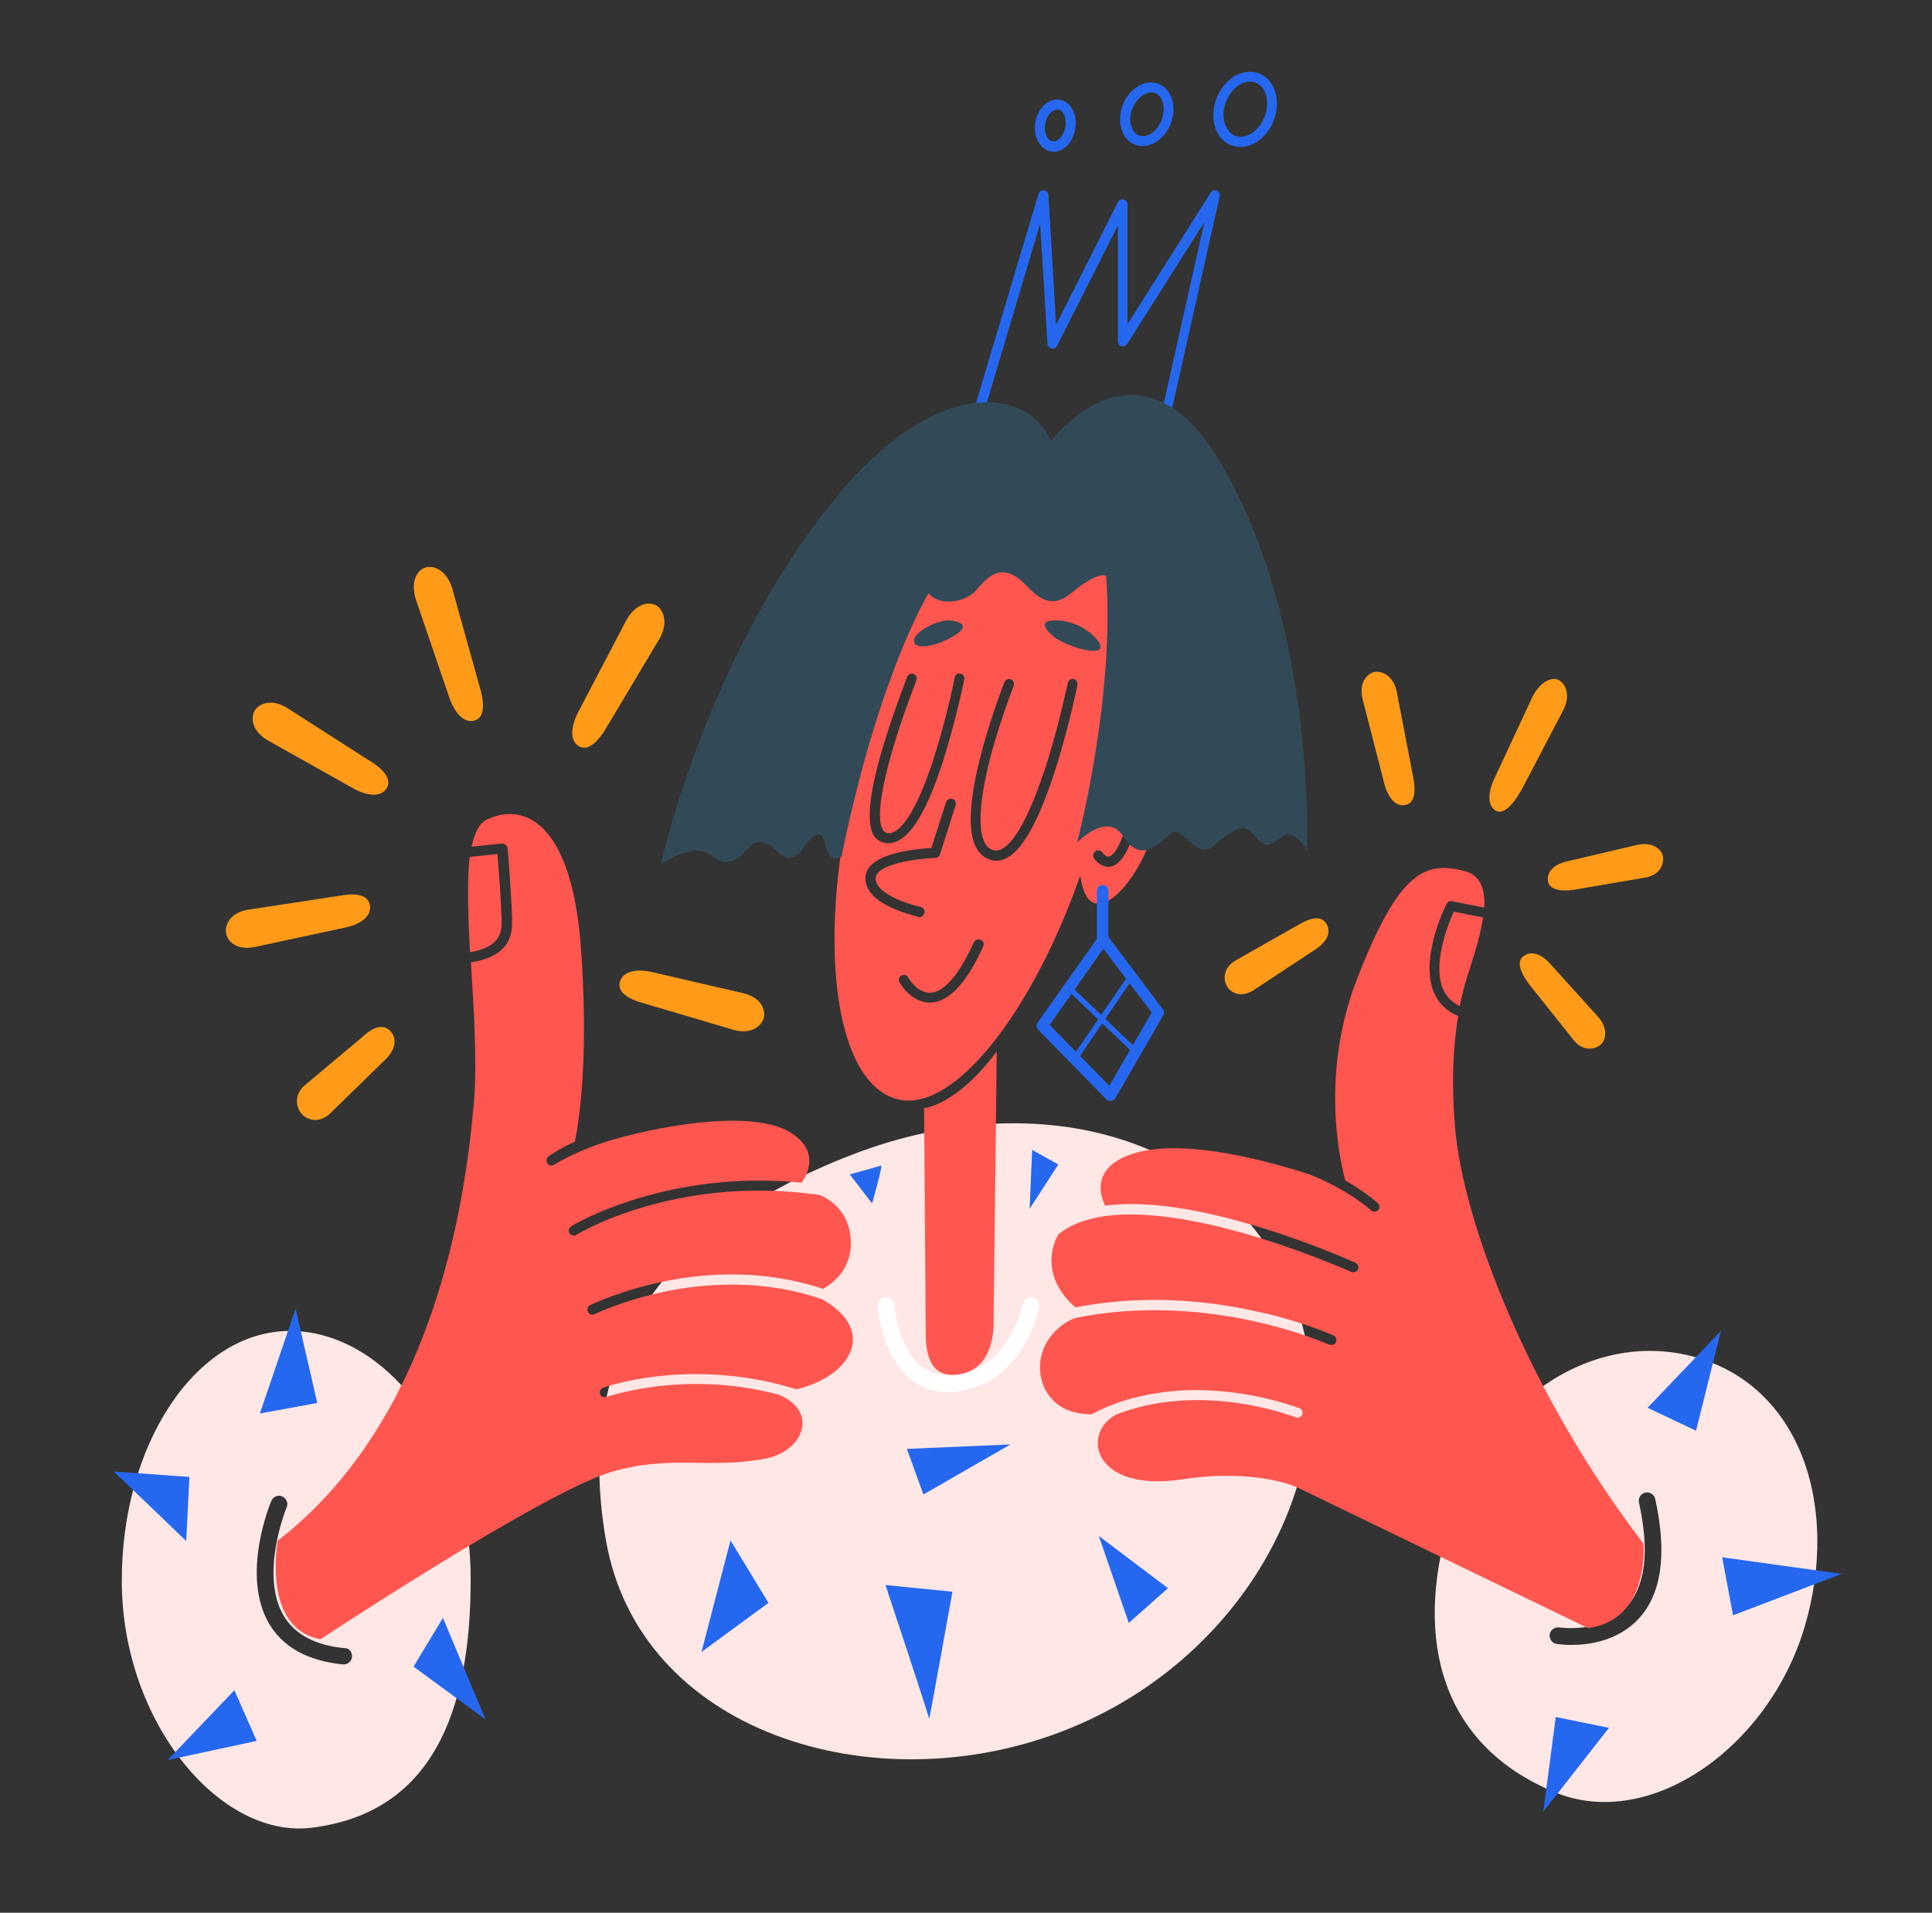 <?xml version="1.0" encoding="UTF-8"?> <!-- Generator: Adobe Illustrator 23.0.2, SVG Export Plug-In . SVG Version: 6.00 Build 0) --> <svg xmlns="http://www.w3.org/2000/svg" xmlns:xlink="http://www.w3.org/1999/xlink" id="Layer_3" x="0px" y="0px" viewBox="0 0 605.9 600" style="enable-background:new 0 0 605.9 600;" xml:space="preserve"><rect x="0" y="0" width="605.9" height="600" fill="#333333" stroke="none"/> <g> <g> <g> <path d="M363.3,142.6c-0.1,0-0.2,0-0.3,0c-0.8-0.2-1.4-1-1.2-1.9l15.9-71l-24.2,38.2c-0.4,0.6-1.1,0.9-1.8,0.7 c-0.7-0.2-1.1-0.8-1.1-1.5V70.7l-19.1,37.8c-0.3,0.6-1,1-1.7,0.8c-0.7-0.1-1.2-0.7-1.3-1.4l-2.3-37.7L306,138 c-0.2,0.8-1.1,1.3-2,1.1c-0.8-0.2-1.3-1.1-1.1-2l22.8-76.3c0.2-0.7,0.9-1.2,1.7-1.1c0.8,0.1,1.3,0.7,1.4,1.5l2.4,40.7l19.4-38.5 c0.3-0.7,1.1-1,1.8-0.8c0.7,0.2,1.2,0.8,1.2,1.5v37.6l26.1-41.3c0.4-0.6,1.2-0.9,1.9-0.6c0.7,0.3,1.1,1.1,0.9,1.8l-17.9,79.8 C364.7,142.1,364,142.6,363.3,142.6z" style="fill:#2568EF;"></path> </g> </g> <g> <g> <path d="M330.4,47.6c-0.3,0-0.6,0-0.9-0.1c-1.7-0.3-3.2-1.6-4.1-3.4c-0.8-1.7-1-3.8-0.7-5.8c0.8-4.5,4.2-7.6,7.7-7 c3.5,0.6,5.6,4.7,4.8,9.2l0,0C336.5,44.7,333.6,47.6,330.4,47.6z M331.5,34.4c-1.6,0-3.3,1.9-3.7,4.4c-0.3,1.4-0.1,2.8,0.4,3.9 c0.3,0.5,0.8,1.5,1.8,1.6c1.7,0.3,3.6-1.7,4.1-4.4l0,0c0.5-2.7-0.5-5.3-2.3-5.6C331.8,34.4,331.7,34.4,331.5,34.4z M335.7,40.3 L335.7,40.3L335.7,40.3z" style="fill:#2568EF;"></path> </g> </g> <g> <g> <path d="M358.4,45.8c-0.8,0-1.6-0.1-2.4-0.4c-4.2-1.6-5.9-7.2-3.9-12.4c2-5.3,7-8.3,11.2-6.7c2.1,0.8,3.6,2.6,4.3,5 c0.7,2.3,0.5,4.9-0.4,7.4l0,0c-0.9,2.5-2.6,4.5-4.6,5.8C361.3,45.3,359.9,45.8,358.4,45.8z M361,29c-2.2,0-4.7,2.1-5.9,5.1 c-1.4,3.6-0.4,7.4,2.1,8.4c1.1,0.4,2.5,0.2,3.8-0.6c1.4-0.9,2.6-2.4,3.3-4.3l0,0c0.7-1.8,0.8-3.8,0.4-5.4c-0.4-1.5-1.3-2.5-2.4-3 C361.9,29,361.5,29,361,29z" style="fill:#2568EF;"></path> </g> </g> <g> <g> <path d="M389,46.1c-1,0-1.9-0.2-2.8-0.5c-2.5-0.9-4.3-3-5.2-5.9c-0.8-2.7-0.6-5.9,0.5-8.8c1.1-2.9,3.1-5.4,5.5-6.9 c2.6-1.6,5.3-1.9,7.8-1c5,1.9,7,8.5,4.7,14.7c-1.1,2.9-3.1,5.4-5.5,6.9C392.4,45.6,390.7,46.1,389,46.1z M392,25.6 c-1.1,0-2.2,0.3-3.3,1c-1.8,1.1-3.3,3-4.2,5.3c-0.9,2.3-1,4.7-0.4,6.8c0.6,1.9,1.7,3.3,3.3,3.9c1.5,0.6,3.3,0.3,5-0.7 c1.8-1.1,3.3-3,4.2-5.3c1.8-4.6,0.5-9.4-2.9-10.7C393.2,25.7,392.6,25.6,392,25.6z" style="fill:#2568EF;"></path> </g> </g> </g> <g> <g> <path d="M356.2,235.7c-2.6,0-5.5,2-8.2,5.6c9-45.8,1.6-82.5-16.9-87.3c-20.3-5.3-48.5,34.8-62,86.9 s-8,98.6,12.3,103.9c17.7,4.6,42.4-27.4,57.4-70.2c0.6,5,2.3,8.3,4.8,8.8c5.9,1.2,15.1-11,18.5-24.2 C365.7,246,364.3,235.6,356.2,235.7z M277.3,233c3.3-10.8,7.2-20.6,7.2-20.7c0.3-0.8,1.2-1.2,2-0.9c0.8,0.3,1.2,1.2,0.9,2 c0,0.1-3.9,9.8-7.1,20.5c-5.5,18.4-4.6,24.4-3.5,26.3c0.4,0.6,0.8,1,1.4,1.1c4.2,0.8,9.5-7.6,14.5-23c4.1-12.6,6.7-25.6,6.7-25.8 c0.2-0.9,1-1.4,1.8-1.2c0.9,0.2,1.4,1,1.2,1.8c0,0.1-2.7,13.4-6.8,26.1c-5.5,17-11.1,25.3-17,25.3c-0.4,0-0.8,0-1.2-0.1 c-1.5-0.3-2.8-1.2-3.6-2.7C271.7,257.4,272.7,248,277.3,233z M280,284.9c-5.7-2.5-8.6-5.7-8.6-9.4c0-3.9,3.8-6.7,11.4-8.3 c3.8-0.8,7.5-1.1,9.3-1.2l4.6-14.4c0.3-0.8,1.2-1.3,2-1c0.8,0.3,1.3,1.1,1,2l-4.9,15.4c-0.2,0.6-0.8,1.1-1.4,1.1 c0,0-5,0.2-9.9,1.2c-2.7,0.6-8.9,2.2-8.9,5.2c0,5,10.5,8.2,14.1,9c0.9,0.2,1.4,1,1.2,1.9c-0.2,0.7-0.8,1.3-1.5,1.3 c-0.1,0-0.2,0-0.3,0C287.9,287.5,284,286.7,280,284.9z M308.4,296.8c-5.2,11.5-10.7,17.4-16.4,17.7c-0.1,0-0.2,0-0.4,0 c-5.9,0-9.4-6.1-9.5-6.4c-0.4-0.8-0.2-1.7,0.6-2.1c0.8-0.4,1.7-0.2,2.1,0.6c0,0,2.8,5,7,4.8c3-0.1,7.8-3,13.6-15.8 c0.4-0.8,1.3-1.1,2.1-0.8C308.4,295,308.7,296,308.4,296.8z M337.9,214.9c0,0.1-2.4,11.8-6.2,24.2c-5.2,16.9-10.5,27-15.7,29.9 c-1.2,0.7-2.3,1-3.5,1c-0.7,0-1.5-0.1-2.2-0.4c-2-0.7-3.5-2.2-4.5-4.4c-5.8-12.9,8.6-49.7,9.2-51.2c0.3-0.8,1.2-1.2,2-0.9 c0.8,0.3,1.2,1.2,0.9,2c0,0.1-3.7,9.5-6.7,20.2c-3.8,13.9-4.7,23.8-2.6,28.6c0.6,1.4,1.5,2.3,2.7,2.7c1,0.4,2,0.2,3.1-0.4 c4.4-2.5,9.4-12.4,14.3-28.1c3.8-12.2,6.1-23.8,6.2-23.9c0.2-0.9,1-1.4,1.9-1.2C337.5,213.2,338,214,337.9,214.9z M355.7,261.2 c-2.2,6.8-4.7,10.3-7.7,10.7c-0.2,0-0.4,0-0.5,0c-2.1,0-3.7-1.6-4.4-2.7c-0.5-0.7-0.3-1.7,0.5-2.2c0.7-0.5,1.7-0.3,2.2,0.5 c0,0,0.9,1.3,1.9,1.2c0.6-0.1,2.7-0.9,5.1-8.5c0.3-0.8,1.1-1.3,2-1C355.5,259.5,355.9,260.4,355.7,261.2z" style="fill:#FF564F;"></path> </g> <g> <path d="M405.6,407c19.3,49.7-12.6,112.9-72.2,136s-133,0.4-143.4-60c-10.1-58.8,17.4-97.6,77-120.7 S386.4,357.3,405.6,407z" style="fill:#FFE7E6;"></path> </g> <g> <path d="M297.4,436.7c-4.7,0-8.8-1.5-12.2-4.4c-8.8-7.5-9.9-22-9.9-22.6c-0.1-1.4,1-2.7,2.4-2.8 c1.5-0.1,2.7,1,2.8,2.4c0,0.2,1,12.9,8.1,19c2.9,2.4,6.3,3.4,10.4,3.1c7.2-0.6,13-4.5,17.3-11.5c3.3-5.5,4.5-10.8,4.5-10.9 c0.3-1.4,1.7-2.3,3.1-2.1c1.4,0.3,2.3,1.7,2.1,3.1c-0.1,0.3-1.3,6.2-5.1,12.4c-5.1,8.5-12.6,13.4-21.4,14.2 C298.8,436.7,298.1,436.7,297.4,436.7z" style="fill:#FFFFFF;"></path> </g> <g> <path d="M289.8,347.6c0,0,10.1-0.7,22.8-17.8l-1,84.3c0,0,1,14.4-9.8,16.8c-9.8,2.2-11.5-5.6-11.5-13 S289.8,347.6,289.8,347.6z" style="fill:#FF564F;"></path> </g> <g> <polygon points="322.9,379.2 323.7,360.7 331.9,365.3 " style="fill:#2568EF;"></polygon> </g> <g> <path d="M266.5,368.4l7,9.1c0,0,3.5-12.2,2.8-11.9C275.6,365.9,266.5,368.4,266.5,368.4z" style="fill:#2568EF;"></path> </g> <g> <polygon points="284.4,454.5 289.6,468.8 316.9,453.1 " style="fill:#2568EF;"></polygon> </g> <g> <path d="M277.7,497.2l21,2.1c0,0-7.3,40.6-7.3,39.9S277.7,497.2,277.7,497.2z" style="fill:#2568EF;"></path> </g> <g> <polygon points="229.1,483.2 241,502.8 220,518.2 " style="fill:#2568EF;"></polygon> </g> <g> <polygon points="344.6,481.8 366.3,498.2 354,509.1 " style="fill:#2568EF;"></polygon> </g> <g> <path d="M331.1,200.2c0,0-7.7-5.6,0-5.6c7.7,0,12.6,5.6,12.6,5.6s4.2,4.6-1.8,3.9C336,203.4,331.1,200.2,331.1,200.2z " style="fill:#324A58;"></path> </g> <g> <path d="M297.1,194.6c1.3-0.1,8,0.7,3.1,4.2c-4.5,3.2-11.9,5.2-13.3,3.1C285.1,199.1,292.8,194.9,297.1,194.6z" style="fill:#324A58;"></path> </g> <g> <g> <path d="M348.2,345.3c-0.5,0-0.9-0.2-1.3-0.5l-21.3-21.8c-0.6-0.6-0.7-1.5-0.2-2.2l18.6-26.3v-15.1 c0-1,0.8-1.8,1.8-1.8s1.8,0.8,1.8,1.8v14.5l17.1,22.7c0.4,0.6,0.5,1.3,0.1,1.9l-15,26c-0.3,0.5-0.8,0.8-1.3,0.9 C348.4,345.3,348.3,345.3,348.2,345.3z M329.2,321.5l18.7,19.1l13.3-23l-15.2-20L329.2,321.5z" style="fill:#2568EF;"></path> </g> </g> <g> <g> <path d="M356.4,330.9c-0.2,0-0.4-0.1-0.6-0.2l-20.5-19.6c-0.4-0.3-0.4-0.9,0-1.2c0.3-0.3,0.9-0.4,1.2,0l20.5,19.6 c0.4,0.3,0.4,0.9,0,1.2C356.9,330.8,356.6,330.9,356.4,330.9z" style="fill:#2568EF;"></path> </g> </g> <g> <g> <path d="M337.4,332.4c-0.2,0-0.3,0-0.5-0.2c-0.4-0.3-0.5-0.8-0.2-1.2l17.4-25.4c0.3-0.4,0.8-0.5,1.2-0.2 c0.4,0.3,0.5,0.8,0.2,1.2L338.2,332C338,332.2,337.7,332.4,337.4,332.4z" style="fill:#2568EF;"></path> </g> </g> <g> <path d="M329.7,138.3c0,0,27.6-37.1,53.6,7.7c29.6,51.2,26.6,120.8,26.6,120.8s-3.8-7.4-8-4.2s-5.2,2.8-7.4,0.7 c-2.1-2.1-3.1-5.6-9.1-1.8c-5.9,3.8-6.3,7.7-11.9,2.8s-4.9-3.9-8.4-1c-3.5,2.8-8,6.6-13-1.1c-4.9-7.7-14.3,2.1-14.3,2.1 s11.9-45.1,9.1-83.6c0,0-1-1.4-6.6,2.1s-9.4,10.5-18.2,1.1s-13.5-1.1-16.5,1.8c-3.3,3.2-10.9,4.6-14.4,0.4 c0,0-15.6,25.4-27.3,82.6c0,0-3.9,2.8-5.2-4.2s-7,1.8-7,1.8s-3.2,6-8.4,0.4s-8.8-0.4-8.8-0.4s-5.2,6.6-9.8,3.1 c-4.5-3.5-8.4-3.9-17.5,1.8c0,0,14.7-66.5,55.3-115.5C292.4,119.3,321.3,120.4,329.7,138.3z" style="fill:#324A58;"></path> </g> </g> <g> <g> <path d="M147.6,494.3c-0.3-43.6-27.6-77-56.9-76.8s-52.8,35.6-52.5,79.1c0.3,43.6,30.8,80.5,59.8,76.7 C134.9,568.6,147.9,537.9,147.6,494.3z M110.4,519.7c-0.1,1.4-1.3,2.4-2.6,2.4c-0.1,0-0.2,0-0.3,0c-10.9-1.1-18.6-5.3-23-12.6 c-9.1-15.2,0.2-37.8,0.6-38.7c0.6-1.3,2.1-2,3.4-1.4c1.3,0.6,2,2.1,1.4,3.4c-0.1,0.2-8.6,21.2-0.9,34.1c3.5,5.8,9.8,9.2,19,10.1 C109.5,516.9,110.5,518.2,110.4,519.7z" style="fill:#FFE7E6;"></path> </g> <g> <polygon points="73.5,530.2 80.5,546.1 52.6,552.1 " style="fill:#2568EF;"></polygon> </g> <g> <polygon points="129.7,522.8 138.9,507.5 152.3,539.4 " style="fill:#2568EF;"></polygon> </g> <g> <polygon points="35.7,461.6 59.4,463.3 58.4,483.4 " style="fill:#2568EF;"></polygon> </g> <g> <polygon points="81.5,443.4 92.7,410.5 99.5,440.1 " style="fill:#2568EF;"></polygon> </g> <g> <g> <path d="M157.3,288.2c-0.1-4.4-0.9-16-1.3-20.3l-8.7,0.9c-0.9,7.7-0.5,18.4,0.1,29.9 C157.5,297,157.4,291.8,157.3,288.2z" style="fill:#FF564F;"></path> </g> <g> <path d="M244.2,437.5c-12.3-3.3-23.5-3.7-31.7-3.2c-13.4,0.8-22.2,3.9-22.3,3.9c-0.8,0.3-1.7-0.1-2-0.9 c-0.3-0.8,0.1-1.7,0.9-2c0.4-0.1,9.3-3.3,23.2-4.1c9.5-0.5,22.8,0,37.4,4.6c16.8-3.8,25.8-18.2,8.2-28.2 c-17.7-6.2-35.1-5.1-47.1-2.9c-14.4,2.7-24.2,7.5-24.3,7.5c-0.2,0.1-0.5,0.2-0.7,0.2c-0.6,0-1.1-0.3-1.4-0.9 c-0.4-0.8-0.1-1.7,0.7-2.1c0.4-0.2,10.3-5,25-7.8c12.2-2.3,29.8-3.4,48,2.7c4.1-2.3,10-7.5,8.5-17.3c-1-6.6-5.3-10.2-9.3-12.1 c-23.4-3.5-43,0.1-55.3,3.7c-13.4,3.9-21.2,8.7-21.3,8.8c-0.3,0.2-0.5,0.2-0.8,0.2c-0.5,0-1-0.3-1.3-0.7 c-0.5-0.7-0.2-1.7,0.5-2.2c0.3-0.2,8.3-5.1,22.1-9.1c11.5-3.4,29.1-6.7,50.2-4.6c2.1-3,5.2-9.6-2.5-15.1 c-11.1-8.1-39.7-3.2-56,1.4c-11.4,3.2-18.9,7.9-19,8c-0.3,0.2-0.6,0.3-1,0.3c-0.5,0-0.9-0.2-1.2-0.6c-0.5-0.7-0.4-1.7,0.3-2.2 c0.2-0.2,2.9-2.2,8.3-4.7c1.3-6.3,4.5-27,1.8-61.8c-3.1-39.5-18.6-44.6-29.6-39.1c-2.3,1.2-3.7,4.2-4.6,8.4l9.5-1 c0.4,0,0.8,0.1,1.2,0.4c0.3,0.3,0.5,0.7,0.6,1.1c0.1,0.7,1.3,16.6,1.4,22.1c0.1,3.9,0.2,11.6-12.9,13.7c0.9,14.8,1.9,30.7,1,43 C145.9,378,136,445.4,87.1,483.3c0,0-5.1,27.5,13.4,30.9c0,0,69.8-46.1,91-52.4c18.9-5.6,30.5-0.9,48.3-4.2 C252.3,455.3,256.7,442.5,244.2,437.5z" style="fill:#FF564F;"></path> </g> </g> </g> <g> <g> <path d="M530.1,425.3c-31.2-7.7-64.3,14.1-75.6,51.9c-11.3,37.9-2,70.5,33.1,85c29.7,12.3,67-13.9,78.3-51.7 C577.2,472.6,564.7,433.9,530.1,425.3z M513.7,508c-6.5,6.8-15.5,8-20.9,8c-2.6,0-4.4-0.3-4.6-0.3c-1.4-0.2-2.4-1.6-2.2-3 c0.2-1.4,1.6-2.4,3-2.2c0.1,0,13.2,2,20.9-6.2c6.1-6.5,7.5-17.6,4.1-33c-0.3-1.4,0.6-2.8,2-3.1c1.4-0.3,2.8,0.6,3.1,2 C522.9,487.5,521.1,500.2,513.7,508z" style="fill:#FFE7E6;"></path> </g> <g> <polygon points="516.7,441.6 531.9,448.8 539.7,417.5 " style="fill:#2568EF;"></polygon> </g> <g> <polygon points="540.1,488.5 543.5,506.7 577.6,493.7 " style="fill:#2568EF;"></polygon> </g> <g> <polygon points="487.9,538.6 504.6,542 484,568.3 " style="fill:#2568EF;"></polygon> </g> <g> <g> <path d="M455.9,286c-1.7,3.8-7.1,17.1-3,25c1.1,2,2.7,3.5,4.9,4.6c0.7-3.3,1.4-6.3,2.3-9.1c1.2-4,4-11.7,5-18.7 L455.9,286z" style="fill:#FF564F;"></path> </g> <g> <path d="M515.4,484.2c-35.7-46.6-56.7-100.7-59.1-130.9c-1.2-14.3-0.5-25.4,1-34.6c-3.2-1.3-5.6-3.4-7.1-6.3 c-5.6-10.7,3.1-28.2,3.5-28.9c0.3-0.6,1-1,1.7-0.8l10.1,2c0.3-5.5-1.1-10.1-6-11.4c-12.5-3.3-20.7-0.3-34,34 c-11.1,28.8-5.7,55.2-3.6,63c6.5,3.7,9.9,6.9,10.2,7.1c0.6,0.6,0.7,1.6,0.1,2.2c-0.3,0.3-0.7,0.5-1.1,0.5c-0.4,0-0.8-0.1-1.1-0.4 c-0.1-0.1-6.7-6.2-19-11.2c-16-5.2-44.3-12.5-59-5.3c-9.3,4.6-6.9,11.9-5.4,15c10.6-1.4,24.3,0.1,41,4.6 c20.1,5.4,37.3,13.2,37.5,13.3c0.8,0.4,1.1,1.3,0.8,2.1c-0.3,0.6-0.8,0.9-1.4,0.9c-0.2,0-0.4,0-0.7-0.1 c-0.7-0.3-67.7-30.5-91.5-12.1c-0.1,0-0.1,0.1-0.2,0.1c-0.8,1.2-1.4,2.6-1.8,4.2c-2.3,9.2,3.3,15.8,7,18.9 c20.9-4.1,40.3-2.1,53.6,0.6c16.3,3.2,26.8,8,27.3,8.2c0.8,0.4,1.1,1.3,0.8,2.1c-0.3,0.6-0.8,0.9-1.4,0.9c-0.2,0-0.4,0-0.7-0.1 c-0.1,0-10.7-4.8-26.7-8c-13.2-2.6-32.6-4.6-53.3-0.3c-15.9,7.2-13.1,27.7,1.6,29.8c1.3,0.2,2.6,0.3,3.7,0.4 c4.7-2.5,9.7-4.4,15-5.6c7.6-1.8,15.9-2.5,24.5-1.8c14.7,1.1,25.3,5.3,25.8,5.4c0.8,0.3,1.2,1.2,0.9,2c-0.3,0.8-1.2,1.2-2,0.9 c-0.1,0-10.7-4.2-24.9-5.2c-8.7-0.6-20.1-0.1-31.4,4.3c-11.2,5.9-7.3,24.7,21,20.3c22.5-3.4,35.4,2.4,35.4,2.4l91.5,44.3 C517.6,508.2,515.4,484.2,515.4,484.2z" style="fill:#FF564F;"></path> </g> </g> </g> <g> <g> <path d="M416,289.8L416,289.8c1.6,2.6,0.2,5.8-3.9,8.3L393,310.7c-4.1,2.5-7.2,0.5-8.2-1.3c-1.1-1.8-1.4-5.6,2.5-8 l19.9-11.3C411.3,287.7,414.4,287.2,416,289.8z" style="fill:#FF9B19;"></path> </g> <g> <path d="M440.8,252.5L440.8,252.5c-3,0.7-5.7-2.2-6.9-7.6l-6.6-25.7c-1.2-5.4,1.6-7.9,3.7-8.4c2.1-0.4,5.8,0.8,7,6 l5,26C444.2,248.3,443.7,251.9,440.8,252.5z" style="fill:#FF9B19;"></path> </g> <g> <path d="M469.3,254.4L469.3,254.4c-2.7-1.3-3-5.4-0.4-10.7l11.6-24.9c2.6-5.3,6.4-6.5,8.3-5.5c1.9,1,4,4.3,1.5,9.4 l-12.2,23.3C475.5,251.2,472,255.7,469.3,254.4z" style="fill:#FF9B19;"></path> </g> <g> <path d="M485.5,276.6L485.5,276.6c-0.6-3,1.8-5.6,6.4-6.5l21.7-5.1c4.7-1,7.4,1.4,7.9,3.5c0.4,2.1-0.5,5.7-5.1,6.7 l-21,3.6C490.7,279.8,486.1,279.5,485.5,276.6z" style="fill:#FF9B19;"></path> </g> <g> <path d="M477.6,300.1L477.6,300.1c2.3-2,5.7-1.1,8.8,2.5l14.9,16.5c3.1,3.6,2.3,7.2,0.7,8.6c-1.6,1.4-5.3,2.3-8.3-1.2 l-13.3-16.7C477.4,306.2,475.3,302,477.6,300.1z" style="fill:#FF9B19;"></path> </g> </g> <g> <g> <path d="M148.9,226L148.9,226c-3.2,1-6.5-2.1-8.4-8.4l-10.1-29.6c-1.9-6.2,0.9-9.4,3.1-10c2.2-0.7,6.4,0.5,8.3,6.5 l8.4,30.1C152.1,220.8,152,225,148.9,226z" style="fill:#FF9B19;"></path> </g> <g> <path d="M116,283.9L116,283.9c0.6,3.3-2.5,6.1-8.4,7.2l-27.9,6c-5.8,1.1-8.5-2.1-8.8-4.4c-0.4-2.3,1-6.3,6.7-7.3 l28.2-4.3C111.6,280,115.4,280.6,116,283.9z" style="fill:#FF9B19;"></path> </g> <g> <path d="M122.5,323.5L122.5,323.5c2.2,2.5,1.5,6.1-2.2,9.4l-16.9,16.5c-3.7,3.3-7.3,1.7-8.8,0 c-1.5-1.7-2.7-5.6,0.8-8.8l18.1-15.2C117.1,322,120.3,321.1,122.5,323.5z" style="fill:#FF9B19;"></path> </g> <g> <path d="M194.4,308L194.4,308c0.9-3.2,4.9-4.4,10.8-2.9l28.1,6.5c5.8,1.5,6.8,5.5,6.2,7.8c-0.6,2.2-3.6,5.2-9.3,3.7 l-27.7-8.2C196.8,313.4,193.6,311.2,194.4,308z" style="fill:#FF9B19;"></path> </g> <g> <path d="M181.6,234.1L181.6,234.1c-2.9-1.6-2.9-6.1,0.3-11.8l14.5-27.7c3.2-5.7,7.4-5.8,9.4-4.7c2,1.2,4.1,5,1,10.5 l-16,26.8C187.6,232.9,184.4,235.7,181.6,234.1z" style="fill:#FF9B19;"></path> </g> <g> <path d="M121.3,247.2L121.3,247.2c-1.7,2.9-6.1,2.8-11.4-0.4l-26-14.6c-5.3-3.2-5.2-7.4-4-9.3c1.2-2,5-4,10.2-0.8 l25.1,16.1C120.4,241.2,122.9,244.4,121.3,247.2z" style="fill:#FF9B19;"></path> </g> </g> </svg> 